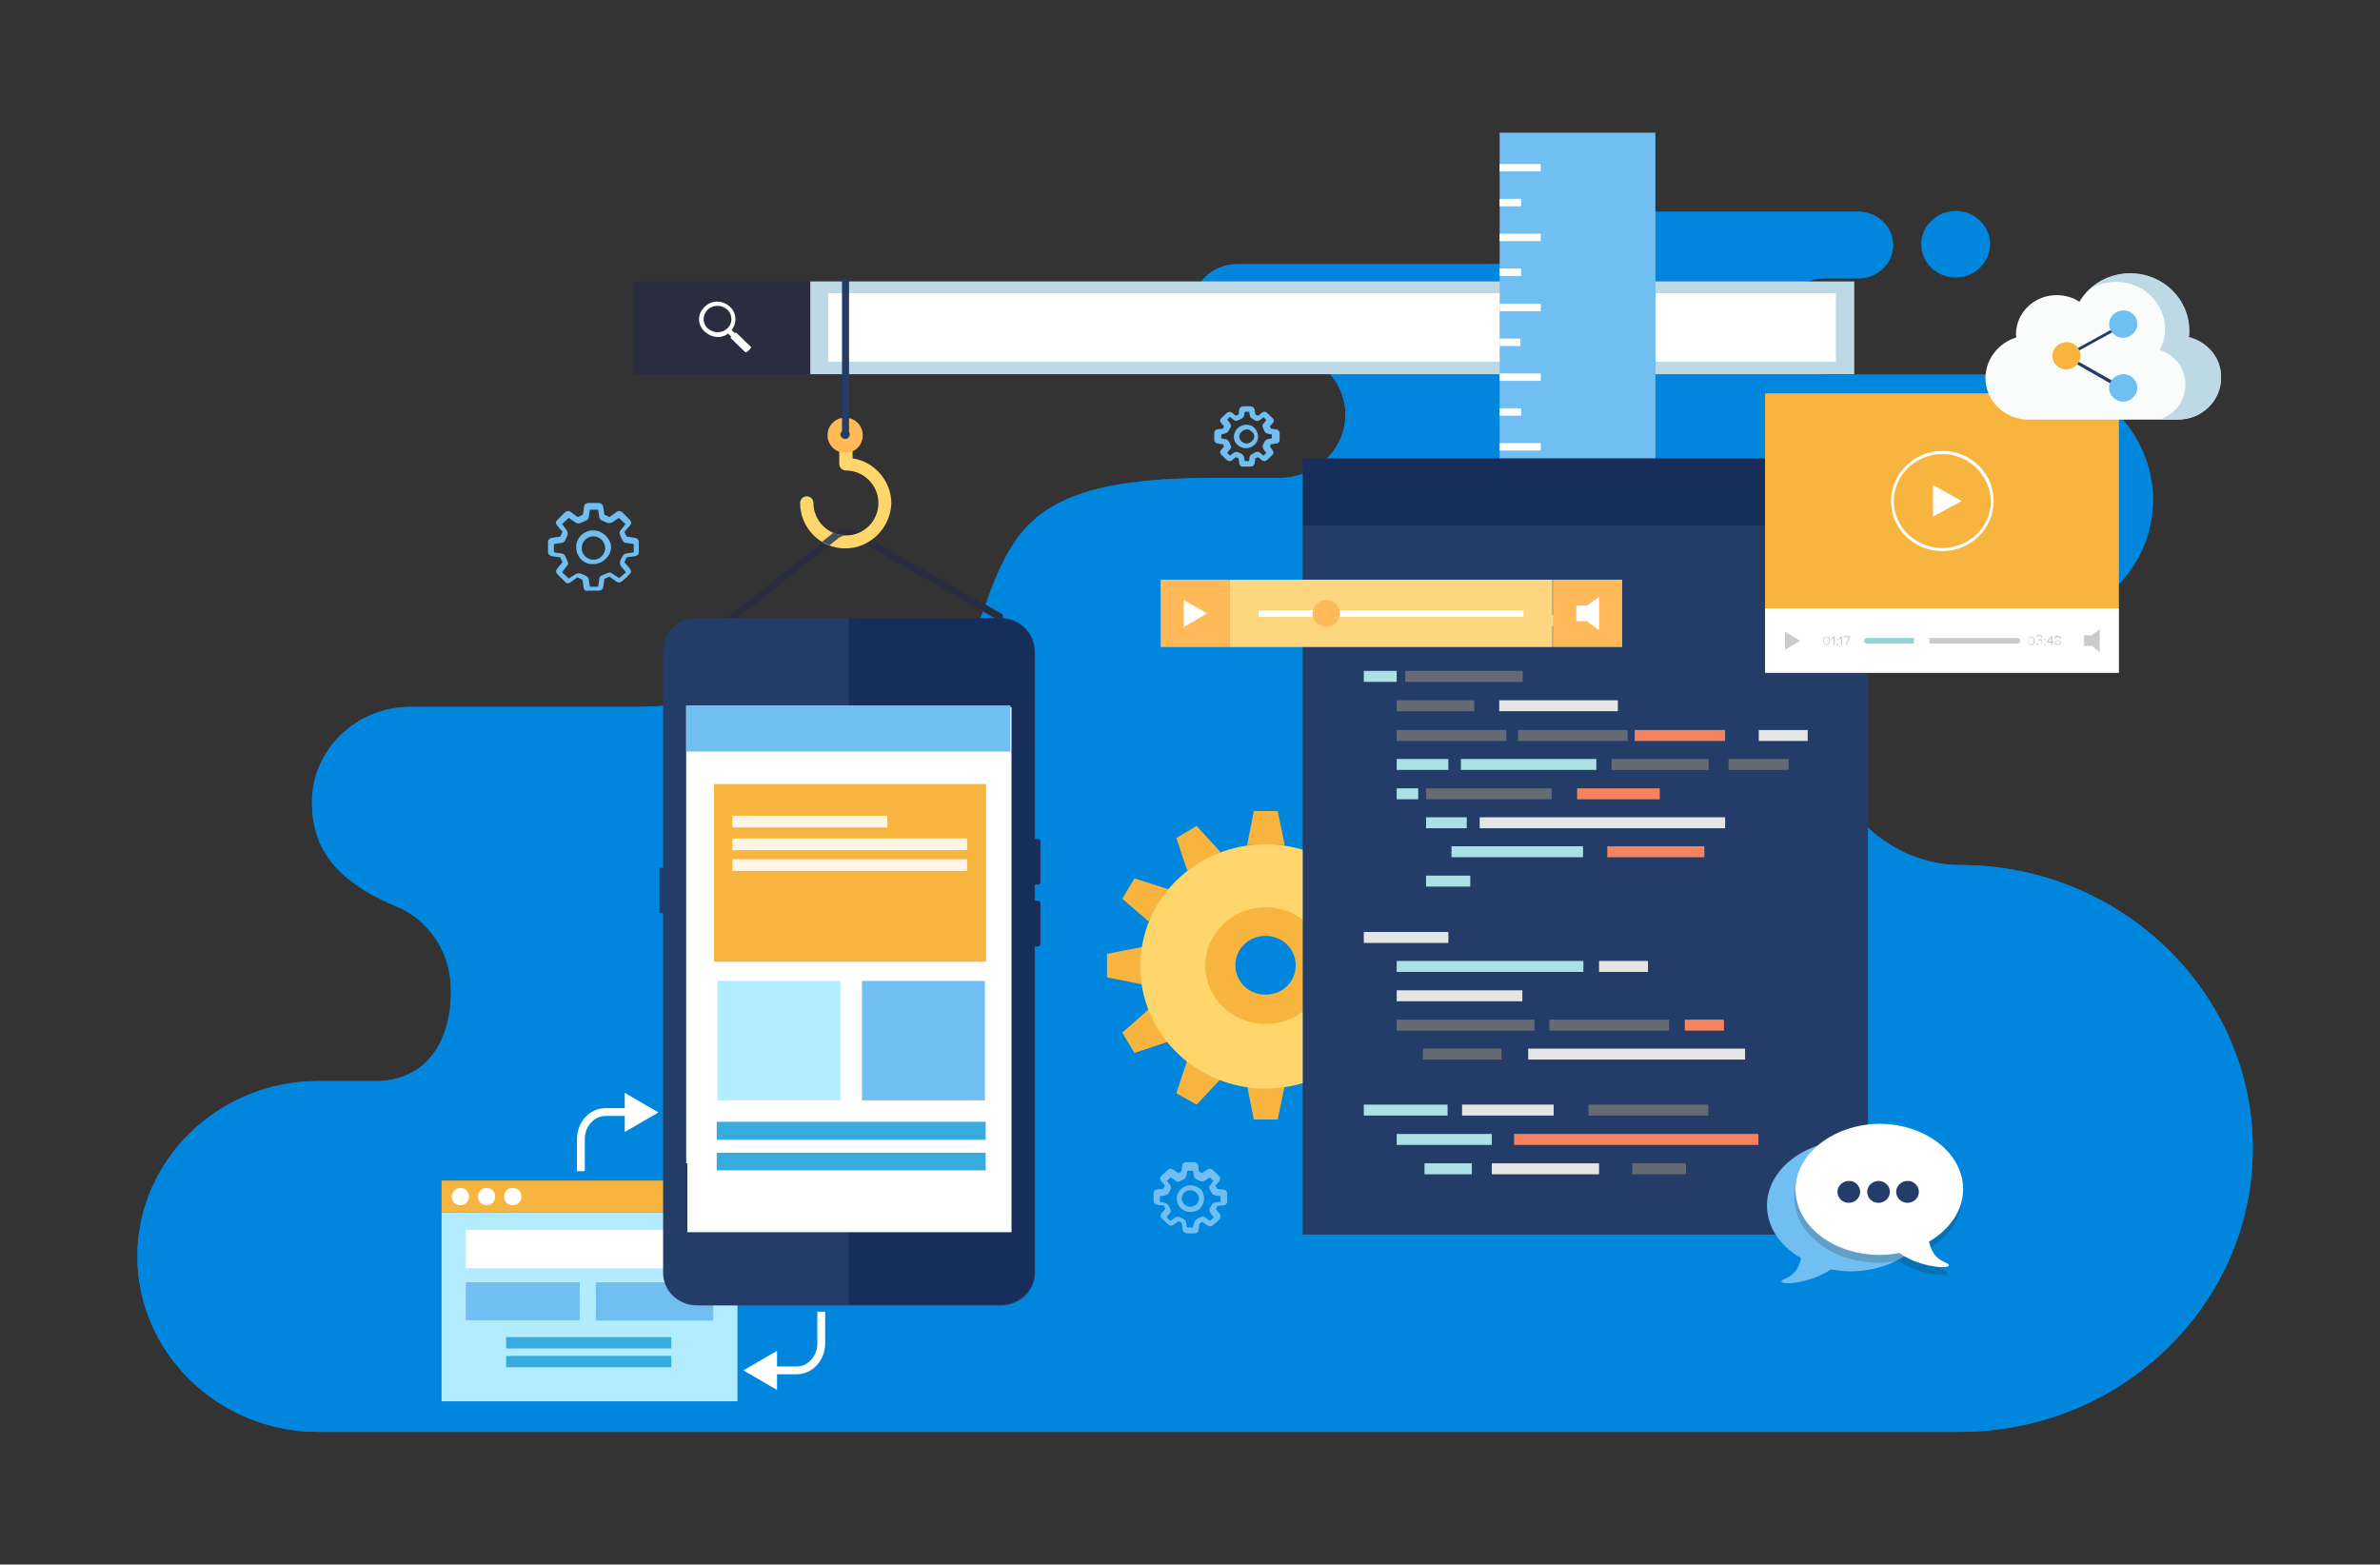 <?xml version="1.0" encoding="utf-8"?>
<!-- Generator: Adobe Illustrator 21.1.0, SVG Export Plug-In . SVG Version: 6.00 Build 0)  -->
<svg version="1.1" id="Слой_1" xmlns="http://www.w3.org/2000/svg" xmlns:xlink="http://www.w3.org/1999/xlink" x="0px" y="0px"
	 viewBox="0 0 608 399.7" style="enable-background:new 0 0 608 399.7;" xml:space="preserve">
<rect x="0" y="0" width="608" height="399.7" fill="#333333" stroke="none"/>
<style type="text/css">
	.st0{fill:#0086DC;}
	.st1{fill:#B3EBFF;}
	.st2{fill:#F7B43E;}
	.st3{fill:#37ABDD;}
	.st4{fill:#FFFFFF;}
	.st5{fill:#70BEF2;}
	.st6{fill:#2A2D40;}
	.st7{fill:#BDD9E5;}
	.st8{fill:#FFD66B;}
	.st9{fill:#233D68;}
	.st10{fill:#ABE0E5;}
	.st11{fill:#F68360;}
	.st12{fill:#656A73;}
	.st13{fill:#E6E5E5;}
	.st14{fill:#182E5A;}
	.st15{fill:#474F59;}
	.st16{fill:#D9D8D7;}
	.st17{fill:#FFFFFC;}
	.st18{fill:none;}
	.st19{fill:#4A8DCE;}
	.st20{fill:#FFB959;}
	.st21{fill:#CCCBCA;}
	.st22{fill:#91D3D9;}
	.st23{fill:#FFD680;}
	.st24{fill:#FAFCFC;}
	.st25{opacity:0.2;}
	.st26{fill:#231F20;}
	.st27{fill:#FFF5E5;}
	.st28{fill:none;stroke:#FFFFFF;stroke-width:2;stroke-miterlimit:10;}
</style>
<path class="st0" d="M95.9,276.2H81.2c-25.3,0-46.1,20.1-46.1,44.8c0,24.6,20.7,44.8,46.1,44.8h419.6c41.1,0,74.7-32.6,74.7-72.4
	S541.9,221,500.8,221c-17.3,0-33-13.8-33-30.7s14.2-30.7,31.5-30.7h17.9c18,0,32.8-14.4,32.8-31.9s-14.8-32-32.8-32h-50.9
	c-7,0-12.8-5.7-12.8-12.3c0-6.9,5.7-12.3,12.8-12.3h8.5c4.8,0,8.8-3.8,8.8-8.5l0,0c0-4.7-4-8.5-8.8-8.5H443c0,0-9.2,0-20.9,0
	s-13,13.4-42.6,13.4c-45.7,0-17.9,0-63.5,0c-6.3,0-11.5,5-11.5,11.1l0,0c0,6.2,5.2,11.1,11.5,11.1h11c9.1,0,16.7,7.3,16.7,16.2
	s-7.5,16.2-16.7,16.2h-16.6c-44.9,0-51.3,11.4-59.2,34s-87.6,24.5-87.6,24.5h-58.8c-13.8,0-25.1,10.9-25.1,24.4
	c0.1,8.7,2.9,18.8,21.4,26.5c8.5,3.4,14.1,11.9,14.1,21.4C115.4,265.6,109.2,276.2,95.9,276.2z"/>
<path class="st0" d="M95.9,276.2H81.2c-25.3,0-46.1,20.1-46.1,44.8c0,24.6,20.7,44.8,46.1,44.8h419.6c41.1,0,74.7-32.6,74.7-72.4
	S541.9,221,500.8,221c-17.3,0-33-13.8-33-30.7s14.2-30.7,31.5-30.7h17.9c18,0,32.8-14.4,32.8-31.9s-14.8-32-32.8-32h-50.9
	c-7,0-12.8-5.7-12.8-12.3c0-6.9,5.7-12.3,12.8-12.3h8.5c4.8,0,8.8-3.8,8.8-8.5l0,0c0-4.7-4-8.5-8.8-8.5H443c0,0-9.2,0-20.9,0
	s-13,13.4-42.6,13.4c-45.7,0-17.9,0-63.5,0c-6.3,0-11.5,5-11.5,11.1l0,0c0,6.2,5.2,11.1,11.5,11.1h11c9.1,0,16.7,7.3,16.7,16.2
	s-7.5,16.2-16.7,16.2h-16.6c-44.9,0-51.3,11.4-59.2,34s-87.6,24.5-87.6,24.5h-58.8c-13.8,0-25.1,10.9-25.1,24.4
	c0.1,8.7,2.9,18.8,21.4,26.5c8.5,3.4,14.1,11.9,14.1,21.4C115.4,265.6,109.2,276.2,95.9,276.2z"/>
<g>
	<g>
		<rect x="112.8" y="309.8" class="st1" width="75.6" height="48.2"/>
		<rect x="112.8" y="301.6" class="st2" width="75.6" height="8.2"/>
		<rect x="129.3" y="341.6" class="st3" width="42.2" height="2.9"/>
		<rect x="119" y="314.2" class="st4" width="63.1" height="9.8"/>
		<rect x="119" y="327.6" class="st5" width="29.1" height="9.7"/>
		<rect x="152.2" y="327.6" class="st5" width="30" height="9.8"/>
		<rect x="129.3" y="346.4" class="st3" width="42.2" height="2.9"/>
		<path class="st4" d="M131,303.5c1.3,0,2.2,0.9,2.2,2.2s-1,2.2-2.2,2.2c-1.3,0-2.2-0.9-2.2-2.2S129.7,303.5,131,303.5L131,303.5z
			 M117.6,303.5c1.3,0,2.2,0.9,2.2,2.2s-1,2.2-2.2,2.2c-1.3,0-2.2-0.9-2.2-2.2C115.5,304.5,116.5,303.5,117.6,303.5L117.6,303.5z
			 M124.3,303.5c1.3,0,2.2,0.9,2.2,2.2s-1,2.2-2.2,2.2s-2.2-0.9-2.2-2.2S123.1,303.5,124.3,303.5z"/>
	</g>
	<g>
		<g>
			<path id="SVGID_1_" class="st0" d="M499.6,70.9c-4.9,0-8.8-3.8-8.8-8.5s4-8.5,8.8-8.5c4.9,0,8.8,3.8,8.8,8.5
				S504.4,70.9,499.6,70.9z"/>
		</g>
		<g>
			<g>
				<g>
					<g>
						<g>
							<g>
								<g>
									<g>
										<defs>
											<path id="SVGID_2_" d="M499.6,70.9c-4.9,0-8.8-3.8-8.8-8.5s4-8.5,8.8-8.5c4.9,0,8.8,3.8,8.8,8.5S504.4,70.9,499.6,70.9z"
												/>
										</defs>
										<clipPath id="SVGID_3_">
											<use xlink:href="#SVGID_2_"  style="overflow:visible;"/>
										</clipPath>
									</g>
								</g>
							</g>
						</g>
					</g>
				</g>
			</g>
		</g>
	</g>
	<g>
		<g>
			<rect x="161.9" y="71.9" class="st6" width="45.4" height="23.7"/>
			<g>
				<rect x="207" y="71.9" class="st7" width="266.7" height="23.7"/>
			</g>
		</g>
		<g>
			<rect x="211.6" y="74.9" class="st4" width="257.4" height="17.5"/>
		</g>
		<g>
			<path class="st4" d="M186,85.2l0.8,0.8c-0.1,0.2-0.2,0.3-0.1,0.4l0,0l0,0l0,0l0,0l3.6,3.5l0,0l0,0l0.1,0.1
				c0.1,0.1,0.5-0.1,0.9-0.5s0.7-0.8,0.5-0.9l-0.1-0.1l0,0l0,0l-3.6-3.5l0,0c-0.1-0.1-0.2,0-0.4,0.1l-0.8-0.8
				c1.4-1.8,1.3-4.3-0.4-5.9c-1.9-1.8-4.7-1.8-6.5,0c-1.9,1.8-1.9,4.5,0,6.3C181.7,86.3,184.3,86.6,186,85.2z M185.8,83.9
				c-1.4,1.3-3.5,1.3-5,0c-1.4-1.3-1.4-3.4,0-4.8c1.4-1.3,3.5-1.3,5,0C187.2,80.4,187.2,82.7,185.8,83.9z"/>
		</g>
	</g>
	<g>
		<rect x="383.1" y="33.9" class="st5" width="39.8" height="267.2"/>
		<g>
			<g>
				<rect x="383.1" y="291.3" class="st4" width="10.5" height="1.9"/>
				<rect x="383.1" y="273.5" class="st4" width="10.5" height="1.9"/>
				<rect x="383.1" y="255.7" class="st4" width="10.5" height="1.9"/>
				<rect x="383.1" y="237.9" class="st4" width="10.5" height="1.9"/>
				<rect x="383.1" y="220.1" class="st4" width="10.5" height="1.9"/>
				<rect x="383.1" y="202.3" class="st4" width="10.5" height="1.9"/>
				<rect x="383.1" y="184.5" class="st4" width="10.5" height="1.9"/>
				<rect x="383.1" y="166.6" class="st4" width="10.5" height="1.9"/>
				<rect x="383.1" y="148.8" class="st4" width="10.5" height="1.9"/>
				<rect x="383.1" y="131" class="st4" width="10.5" height="1.9"/>
				<rect x="383.1" y="113.2" class="st4" width="10.5" height="1.9"/>
				<rect x="383.1" y="86.5" class="st4" width="5.3" height="1.9"/>
				<rect x="383.1" y="68.6" class="st4" width="5.5" height="1.9"/>
				<rect x="383.1" y="50.8" class="st4" width="5.5" height="1.9"/>
			</g>
			<g>
				<rect x="383.1" y="282.4" class="st4" width="5.5" height="1.9"/>
				<rect x="383.1" y="264.6" class="st4" width="5.5" height="1.9"/>
				<rect x="383.1" y="246.8" class="st4" width="5.5" height="1.9"/>
				<rect x="383.1" y="229" class="st4" width="5.5" height="1.9"/>
				<rect x="383.1" y="211.2" class="st4" width="5.5" height="1.9"/>
				<rect x="383.1" y="193.4" class="st4" width="5.5" height="1.9"/>
				<rect x="383.1" y="175.5" class="st4" width="5.5" height="1.9"/>
				<rect x="383.1" y="157.7" class="st4" width="5.5" height="1.9"/>
				<rect x="383.1" y="139.9" class="st4" width="5.5" height="1.9"/>
				<rect x="383.1" y="122.1" class="st4" width="5.5" height="1.9"/>
				<rect x="383.1" y="104.3" class="st4" width="5.5" height="1.9"/>
				<rect x="383.1" y="95.4" class="st4" width="10.5" height="1.9"/>
				<rect x="383.1" y="77.6" class="st4" width="10.5" height="1.9"/>
				<rect x="383.1" y="59.7" class="st4" width="10.5" height="1.9"/>
				<rect x="383.1" y="41.9" class="st4" width="10.5" height="1.9"/>
			</g>
		</g>
	</g>
	<g>
		<g>
			<polygon class="st2" points="326.4,207.2 320.3,207.2 318.6,215.9 328.2,215.9 			"/>
			<polygon class="st2" points="305.7,211 300.5,214.1 303.3,222.4 311.8,217.7 			"/>
			<polygon class="st2" points="289.8,224.4 286.7,229.6 293.4,235.4 298.5,227.2 			"/>
			<polygon class="st2" points="282.8,243.7 282.8,249.7 291.9,251.5 291.9,241.9 			"/>
			<polygon class="st2" points="286.7,263.8 289.8,269 298.5,266.1 293.4,257.9 			"/>
			<polygon class="st2" points="300.5,279.3 305.7,282.2 311.8,275.7 303.3,270.9 			"/>
			<polygon class="st2" points="320.3,286 326.4,286 328.2,277.4 318.6,277.4 			"/>
			<polygon class="st2" points="340.9,282.2 346.4,279.3 343.5,270.9 335,275.7 			"/>
			<polygon class="st2" points="356.9,269 360,263.8 353.2,257.9 348.2,266.1 			"/>
			<polygon class="st2" points="364,249.7 364,243.7 355,241.9 355,251.5 			"/>
			<polygon class="st2" points="360,229.6 356.9,224.4 348.2,227.2 353.2,235.4 			"/>
			<polygon class="st2" points="346.4,214.1 340.9,211 335,217.7 343.5,222.4 			"/>
		</g>
		<path class="st8" d="M323.3,215.7c-17.7,0-32,13.9-32,31.2c0,17.2,14.3,31.2,32,31.2s32-13.9,32-31.2
			C355.4,229.5,341,215.7,323.3,215.7z M323.3,255.3c-4.9,0-8.9-3.9-8.9-8.6c0-4.7,4-8.6,8.9-8.6s8.9,3.9,8.9,8.6
			C332.3,251.5,328.2,255.3,323.3,255.3z"/>
		<path class="st2" d="M323.3,231.8c-8.5,0-15.4,6.7-15.4,14.9s6.9,14.9,15.4,14.9s15.4-6.7,15.4-14.9
			C338.7,238.5,331.9,231.8,323.3,231.8z M323.3,254.1c-4.3,0-7.7-3.3-7.7-7.5s3.4-7.5,7.7-7.5c4.3,0,7.7,3.3,7.7,7.5
			S327.7,254.1,323.3,254.1z"/>
	</g>
	<g>
		<rect x="332.8" y="134.2" class="st9" width="144.4" height="181.2"/>
		<g>
			<rect x="348.4" y="149.7" class="st10" width="29.5" height="2.8"/>
			<rect x="348.4" y="171.4" class="st10" width="8.4" height="2.8"/>
			<rect x="383.1" y="149.7" class="st11" width="11.7" height="2.8"/>
			<rect x="359" y="171.4" class="st12" width="30" height="2.8"/>
			<rect x="356.8" y="157.1" class="st10" width="13.2" height="2.8"/>
			<rect x="356.8" y="193.9" class="st10" width="13.2" height="2.8"/>
			<rect x="348.4" y="238.1" class="st13" width="21.6" height="2.8"/>
			<rect x="356.8" y="201.4" class="st10" width="5.5" height="2.8"/>
			<rect x="373.2" y="193.9" class="st10" width="34.6" height="2.8"/>
			<rect x="370.8" y="216.2" class="st10" width="33.6" height="2.8"/>
			<rect x="363.9" y="297.2" class="st10" width="12.1" height="2.8"/>
			<rect x="408.5" y="245.5" class="st13" width="12.5" height="2.8"/>
			<rect x="373.5" y="282.2" class="st13" width="23.4" height="2.8"/>
			<rect x="381.1" y="297.2" class="st13" width="27.4" height="2.8"/>
			<rect x="430.4" y="260.5" class="st11" width="10" height="2.8"/>
			<rect x="410.6" y="216.2" class="st11" width="24.8" height="2.8"/>
			<rect x="411.7" y="193.9" class="st12" width="24.8" height="2.8"/>
			<rect x="441.6" y="193.9" class="st12" width="15.3" height="2.8"/>
			<rect x="356.8" y="178.9" class="st12" width="19.8" height="2.8"/>
			<rect x="356.8" y="186.5" class="st12" width="28" height="2.8"/>
			<rect x="364.3" y="201.4" class="st12" width="32.1" height="2.8"/>
			<rect x="356.8" y="253" class="st13" width="32.1" height="2.8"/>
			<rect x="356.8" y="260.5" class="st12" width="35.2" height="2.8"/>
			<rect x="386.8" y="289.7" class="st11" width="62.4" height="2.8"/>
			<rect x="417" y="297.2" class="st12" width="13.7" height="2.8"/>
			<rect x="395.8" y="260.5" class="st12" width="30.6" height="2.8"/>
			<rect x="405.8" y="282.2" class="st12" width="30.6" height="2.8"/>
			<rect x="364.3" y="208.8" class="st10" width="10.4" height="2.8"/>
			<rect x="364.3" y="223.7" class="st10" width="11.3" height="2.8"/>
			<rect x="356.8" y="245.5" class="st10" width="47.7" height="2.8"/>
			<rect x="348.4" y="282.2" class="st10" width="21.4" height="2.8"/>
			<rect x="356.8" y="289.7" class="st10" width="24.3" height="2.8"/>
			<rect x="378" y="208.8" class="st13" width="62.7" height="2.8"/>
			<rect x="363.5" y="267.9" class="st12" width="20.1" height="2.8"/>
			<rect x="390.4" y="267.9" class="st13" width="55.4" height="2.8"/>
			<rect x="402.9" y="201.4" class="st11" width="21.1" height="2.8"/>
			<rect x="387.8" y="186.5" class="st12" width="28" height="2.8"/>
			<rect x="417.6" y="186.5" class="st11" width="23.1" height="2.8"/>
			<rect x="449.3" y="186.5" class="st13" width="12.5" height="2.8"/>
			<rect x="383" y="178.9" class="st13" width="30.3" height="2.8"/>
			<rect x="374.9" y="157.1" class="st13" width="30" height="2.8"/>
		</g>
		<rect x="332.8" y="117.1" class="st14" width="144.4" height="17.2"/>
	</g>
	<path class="st15" d="M215.9,182.2c-1.6,0-2.8-1.2-2.8-2.7s1.3-2.7,2.8-2.7c1.6,0,2.8,1.2,2.8,2.7
		C218.8,181,217.5,182.2,215.9,182.2z"/>
	<path class="st16" d="M215.9,180.6c-0.7,0-1.2-0.6-1.2-1.1s0.6-1.1,1.2-1.1s1.2,0.6,1.2,1.1S216.6,180.6,215.9,180.6z"/>
	<g>
		<g>
			<path class="st17" d="M207.5,328.7c-1.9,0-3.4-1.4-3.4-3c0-1.7,1.6-3,3.4-3c1.9,0,3.4,1.4,3.4,3
				C211,327.3,209.4,328.7,207.5,328.7z M207.5,322.9c-1.7,0-3.1,1.2-3.1,2.7s1.4,2.7,3.1,2.7c1.7,0,3.1-1.2,3.1-2.7
				C210.6,324.2,209.2,322.9,207.5,322.9z"/>
		</g>
		<g>
			<path class="st17" d="M227.9,328.8C227.7,328.8,227.7,328.8,227.9,328.8c-0.1-0.1-0.2-0.1-0.2-0.2v-6.1c0-0.1,0-0.1,0.1-0.2
				c0.1,0,0.1,0,0.2,0l5.9,3c0.1,0,0.1,0.1,0.1,0.2s0,0.1-0.1,0.2L227.9,328.8L227.9,328.8z M228,322.9v5.4l5.3-2.7L228,322.9z"/>
		</g>
	</g>
	<g>
		<path class="st18" d="M216.3,290.6"/>
	</g>
	<g>
		<path class="st19" d="M202.6,177.7c0-0.6,0.7-1,1.4-1h23.9c0.7,0,1.4,0.5,1.4,1l0,0c0,0.6-0.7,1-1.4,1H204
			C203.3,178.8,202.6,178.3,202.6,177.7L202.6,177.7z"/>
	</g>
	<g>
		<path class="st19" d="M235.9,176.7c0.8,0,1.5,0.5,1.5,1.2s-0.7,1.2-1.5,1.2s-1.5-0.5-1.5-1.2S235.2,176.7,235.9,176.7z"/>
	</g>
	<path class="st6" d="M174.5,168.5c-0.3,0-0.6-0.1-0.7-0.4c-0.3-0.4-0.3-0.9,0.2-1.2l39.4-30.9c0.7-0.6,1.7-0.9,2.6-0.9
		c1-0.1,1.9,0.2,2.7,0.6l37,21c0.5,0.3,0.7,0.8,0.4,1.2c-0.3,0.4-0.8,0.6-1.3,0.4l-37-21c-0.6-0.3-1.1-0.5-1.8-0.4
		c-0.7,0-1.2,0.3-1.7,0.6l-39.4,30.9C174.9,168.4,174.6,168.5,174.5,168.5z"/>
	<g>
		<g>
			<path class="st9" d="M255.6,157.9h-77.5c-4.8,0-8.7,3.7-8.7,8.3v159c0,4.5,3.8,8.3,8.7,8.3h77.6c4.8,0,8.7-3.7,8.7-8.3V166.3
				C264.2,161.7,260.5,157.9,255.6,157.9z"/>
		</g>
		<g>
			<path class="st14" d="M216.8,157.9v175.4h38.7c4.8,0,8.7-3.7,8.7-8.3V166.3c0-4.5-3.8-8.3-8.7-8.3L216.8,157.9L216.8,157.9z"/>
		</g>
		<g>
			<g>
				<rect x="175.6" y="180.7" class="st4" width="82.8" height="134.1"/>
			</g>
		</g>
		<g>
			<path class="st14" d="M259.7,215c0-0.4,0.3-0.7,0.7-0.7h4.7c0.5,0,0.7,0.3,0.7,0.7v10.3c0,0.4-0.3,0.7-0.7,0.7h-4.7
				c-0.5,0-0.7-0.3-0.7-0.7V215z"/>
		</g>
		<g>
			<rect x="168.5" y="221.7" class="st9" width="5.9" height="11.6"/>
		</g>
		<g>
			<path class="st14" d="M259.7,230.8c0-0.4,0.3-0.7,0.7-0.7h4.7c0.5,0,0.7,0.3,0.7,0.7v10.3c0,0.4-0.3,0.7-0.7,0.7h-4.7
				c-0.5,0-0.7-0.3-0.7-0.7V230.8z"/>
		</g>
		<rect x="175.3" y="180.3" class="st4" width="82.8" height="116.9"/>
		<rect x="175.3" y="180.3" class="st5" width="82.8" height="11.7"/>
	</g>
	<path class="st8" d="M215.9,140.1c-6.3,0-11.5-5.2-11.5-11.6c0-0.9,0.7-1.7,1.7-1.7c0.9,0,1.7,0.7,1.7,1.7c0,4.5,3.7,8.3,8.3,8.3
		s8.3-3.7,8.3-8.3c0-4.5-3.7-8.3-8.3-8.3c-0.9,0-1.7-0.7-1.7-1.7v-4.6c0-0.9,0.7-1.7,1.7-1.7c0.9,0,1.7,0.7,1.7,1.7v3.2
		c5.5,0.8,9.9,5.7,9.9,11.5C227.5,134.9,222.3,140.1,215.9,140.1z"/>
	<path class="st20" d="M215.9,115.7c-2.4,0-4.5-2-4.5-4.5s2-4.5,4.5-4.5s4.5,2,4.5,4.5S218.5,115.7,215.9,115.7z M215.9,109.9
		c-0.7,0-1.2,0.6-1.2,1.1c0,0.6,0.6,1.1,1.2,1.1s1.2-0.6,1.2-1.1C217.1,110.5,216.6,109.9,215.9,109.9z"/>
	<path class="st9" d="M216,112.1c-0.6,0-0.9-0.5-0.9-0.9V72c0-0.6,0.5-0.9,0.9-0.9c0.6,0,0.9,0.5,0.9,0.9v39.3
		C216.9,111.7,216.6,112.1,216,112.1z"/>
	<path class="st15" d="M215.9,136.8c-0.6,0.1-1.1,0.3-1.6,0.6l-2.4,1.9c-0.7-0.3-1.3-0.6-1.9-0.9l2.9-2.3
		C213.9,136.6,214.8,136.8,215.9,136.8z"/>
	<g>
		<rect x="450.9" y="100.5" class="st2" width="90.4" height="54.9"/>
		<g>
			<path class="st4" d="M496.2,140.8c-7.3,0-13.1-5.7-13.1-12.8c0-7,5.9-12.8,13.1-12.8c7.3,0,13.1,5.7,13.1,12.8
				C509.3,135.1,503.4,140.8,496.2,140.8z M496.2,116c-6.8,0-12.4,5.4-12.4,12c0,6.6,5.5,12,12.4,12s12.4-5.4,12.4-12
				C508.4,121.4,502.9,116,496.2,116z"/>
			<polygon class="st4" points="493.8,123.9 501.1,128 493.8,132 			"/>
		</g>
		<rect x="450.9" y="155.4" class="st4" width="90.4" height="16.5"/>
		<g>
			<g>
				<g>
					<g>
						<path class="st21" d="M518.1,163.7c0-0.6,0.3-1.1,0.9-1.1s0.9,0.6,0.9,1.1c0,0.6-0.3,1.1-0.9,1.1
							C518.3,164.8,518.1,164.2,518.1,163.7z M519.6,163.7c0-0.5-0.2-0.9-0.7-0.9s-0.7,0.5-0.7,0.9c0,0.5,0.2,0.9,0.7,0.9
							C519.4,164.6,519.6,164.1,519.6,163.7z"/>
						<path class="st21" d="M520.1,164.5l0.2-0.2c0.2,0.2,0.4,0.3,0.7,0.3c0.4,0,0.6-0.2,0.6-0.5s-0.3-0.5-0.6-0.5
							c-0.1,0-0.2,0-0.3,0v-0.3c0,0,0.2,0,0.3,0c0.3,0,0.6-0.1,0.6-0.4s-0.3-0.4-0.6-0.4s-0.5,0.1-0.7,0.3l-0.2-0.2
							c0.2-0.2,0.5-0.4,0.8-0.4c0.5,0,0.8,0.2,0.8,0.6c0,0.4-0.3,0.6-0.5,0.6c0.2,0,0.6,0.2,0.6,0.6c0,0.4-0.3,0.6-0.8,0.6
							C520.5,164.8,520.2,164.7,520.1,164.5z"/>
						<path class="st21" d="M522.2,163.4c0-0.1,0.1-0.2,0.2-0.2s0.2,0.1,0.2,0.2c0,0.1-0.1,0.2-0.2,0.2
							C522.3,163.5,522.2,163.5,522.2,163.4z M522.2,164.7c0-0.1,0.1-0.2,0.2-0.2s0.2,0.1,0.2,0.2s-0.1,0.2-0.2,0.2
							C522.3,164.8,522.2,164.8,522.2,164.7z"/>
						<path class="st21" d="M524,164.8v-0.6h-1.1v-0.3l1-1.4h0.4v1.4h0.4v0.3h-0.4v0.6H524z M524,162.8l-0.8,1.1h0.8V162.8z"/>
						<path class="st21" d="M524.9,164.2c0-0.3,0.3-0.6,0.6-0.6c-0.3-0.1-0.6-0.3-0.6-0.6c0-0.5,0.4-0.6,0.8-0.6
							c0.4,0,0.8,0.2,0.8,0.6c0,0.3-0.3,0.5-0.6,0.6c0.3,0.1,0.6,0.3,0.6,0.6c0,0.4-0.4,0.6-0.8,0.6
							C525.3,164.8,524.9,164.7,524.9,164.2z M526.3,164.2c0-0.3-0.4-0.5-0.6-0.5c-0.2,0-0.6,0.2-0.6,0.5s0.3,0.4,0.6,0.4
							C526,164.6,526.3,164.5,526.3,164.2z M526.3,163.2c0-0.3-0.3-0.4-0.6-0.4s-0.6,0.2-0.6,0.4c0,0.3,0.4,0.4,0.6,0.4
							C525.9,163.5,526.3,163.5,526.3,163.2z"/>
					</g>
					<g>
						<path class="st21" d="M465.7,163.7c0-0.6,0.3-1.1,0.9-1.1s0.9,0.6,0.9,1.1c0,0.6-0.3,1.1-0.9,1.1
							C466.1,164.8,465.7,164.2,465.7,163.7z M467.3,163.7c0-0.5-0.2-0.9-0.7-0.9s-0.7,0.5-0.7,0.9c0,0.5,0.2,0.9,0.7,0.9
							C467.1,164.6,467.3,164.1,467.3,163.7z"/>
						<path class="st21" d="M468.4,164.8V163l-0.4,0.4l-0.2-0.2l0.6-0.6h0.3v2.3L468.4,164.8L468.4,164.8z"/>
						<path class="st21" d="M469.2,163.4c0-0.1,0.1-0.2,0.2-0.2s0.2,0.1,0.2,0.2c0,0.1-0.1,0.2-0.2,0.2
							C469.3,163.5,469.2,163.5,469.2,163.4z M469.2,164.7c0-0.1,0.1-0.2,0.2-0.2s0.2,0.1,0.2,0.2s-0.1,0.2-0.2,0.2
							C469.3,164.8,469.2,164.8,469.2,164.7z"/>
						<path class="st21" d="M470.3,164.8V163l-0.4,0.4l-0.2-0.2l0.6-0.6h0.3v2.3L470.3,164.8L470.3,164.8z"/>
						<path class="st21" d="M471.4,164.8l0.9-2H471v-0.3h1.7v0.2l-1,2L471.4,164.8L471.4,164.8z"/>
					</g>
				</g>
			</g>
			<g>
				<g>
					<path class="st21" d="M515.4,163H491v1.4h24.4c0.4,0,0.7-0.4,0.7-0.7C516.1,163.3,515.7,163,515.4,163z"/>
					<path class="st22" d="M491.5,163.7c0,0.5-0.4,0.7-0.7,0.7h-13.9c-0.4,0-0.7-0.4-0.7-0.7l0,0c0-0.4,0.4-0.7,0.7-0.7h13.9
						C491.3,163,491.5,163.3,491.5,163.7L491.5,163.7z"/>
				</g>
				<path class="st4" d="M492.9,163.7c0,1.1-0.9,2-2,2c-1.2,0-2-0.9-2-2s0.9-2,2-2S492.9,162.5,492.9,163.7z"/>
			</g>
			<g>
				<polygon class="st21" points="456,161.4 459.9,163.7 456,166 				"/>
				<g>
					<g>
						<rect x="532.4" y="162.3" class="st21" width="1.9" height="2.7"/>
						<polygon class="st21" points="536.4,166.6 534.3,165 534.3,162.3 536.4,160.8 						"/>
					</g>
				</g>
			</g>
		</g>
	</g>
	<g>
		<rect x="314.2" y="148.1" class="st23" width="82.4" height="17.2"/>
		<rect x="296.5" y="148.1" class="st20" width="17.7" height="17.2"/>
		<rect x="396.7" y="148.1" class="st20" width="17.7" height="17.2"/>
		<rect x="321.5" y="155.9" class="st4" width="67.7" height="1.7"/>
		<polygon class="st4" points="302.4,153.3 308.4,156.7 302.4,160.2 		"/>
		<g>
			<g>
				<rect x="402.7" y="154.7" class="st4" width="2.8" height="4"/>
				<polygon class="st4" points="408.5,161 405.4,158.7 405.4,154.7 408.5,152.5 				"/>
			</g>
		</g>
		<path class="st20" d="M342.3,156.7c0,1.9-1.6,3.4-3.5,3.4c-2,0-3.5-1.5-3.5-3.4s1.6-3.4,3.5-3.4
			C340.8,153.3,342.3,154.9,342.3,156.7z"/>
	</g>
	<g>
		<g>
			<path class="st5" d="M149.1,150.2l-0.3-2.1l-1.3-0.6l-1.8,1.3c-0.2,0.2-0.5,0.2-0.7,0.2l0,0c-0.3,0-0.6-0.2-0.7-0.4l-1.9-1.9
				c-0.4-0.5-0.5-0.9-0.1-1.4l1.4-1.7l-0.6-1.2l-2.1-0.3c-0.6-0.1-1-0.6-1-1v-2.7c0-0.6,0.5-0.9,1-1l2.1-0.3l0.6-1.2l-1.4-1.7
				c-0.4-0.5-0.4-0.9,0.1-1.4l1.9-1.9c0.5-0.4,1-0.5,1.5-0.1l1.8,1.3l1.3-0.6l0.3-2.1c0.1-0.6,0.6-0.9,1.1-0.9h2.7
				c0.6,0,1,0.5,1.1,0.9l0.3,2.1l1.3,0.6l1.8-1.3c0.5-0.4,1.1-0.3,1.5,0.1l1.9,1.9c0.4,0.5,0.5,0.9,0.1,1.4l-1.5,1.7l0.6,1.2
				l2.1,0.3c0.6,0.1,1,0.6,1,1v2.7c0,0.6-0.5,0.9-1,1l-2.1,0.3l-0.6,1.2l1.4,1.7c0.4,0.5,0.4,0.9,0,1.3c-0.6,0.7-1.6,1.6-2,1.9
				c-0.4,0.4-1,0.4-1.4,0.1l-1.8-1.3l-1.3,0.6l-0.3,2.1c-0.1,0.6-0.6,0.9-1.1,0.9h-2.7C149.7,151.1,149.2,150.8,149.1,150.2z
				 M153.1,147.9c0-0.5,0.4-0.9,0.7-0.9l1.4-0.6c0.4-0.2,0.9-0.2,1.3,0.2l1.7,1.1c0.5-0.5,1.1-0.9,1.7-1.5l-1.3-1.6
				c-0.2-0.4-0.3-0.8-0.2-1.2l0.6-1.3c0.2-0.4,0.7-0.7,1-0.7l1.9-0.3V139l-1.9-0.3c-0.5,0-0.9-0.4-1-0.7l-0.6-1.3
				c-0.2-0.5-0.2-0.9,0.2-1.3l1.2-1.5l-1.7-1.6l-1.6,1.1c-0.3,0.2-0.8,0.3-1.3,0.2l-1.4-0.6c-0.4-0.2-0.7-0.6-0.7-0.9l-0.3-1.9h-2.1
				l-0.3,1.9c-0.1,0.5-0.4,0.9-0.7,0.9l-1.4,0.6c-0.5,0.2-1,0.2-1.4-0.2l-1.6-1.1l-1.7,1.6l1.2,1.6c0.2,0.4,0.3,0.8,0.2,1.2
				l-0.6,1.3c-0.2,0.5-0.7,0.7-1,0.7l-1.9,0.3v2.1l1.9,0.3c0.5,0,0.9,0.4,1,0.7l0.6,1.3c0.2,0.4,0.2,0.9-0.2,1.2l-1.2,1.6l1.7,1.6
				l1.7-1.1c0.3-0.2,0.8-0.3,1.3-0.2l1.4,0.6c0.4,0.2,0.7,0.6,0.7,0.9l0.3,1.9h2.1L153.1,147.9z M147.2,139.8c0-2.4,1.9-4.3,4.4-4.3
				l0,0c1.2,0,2.2,0.5,3.1,1.3c0.8,0.8,1.4,1.9,1.4,3s-0.5,2.2-1.4,3c-0.8,0.8-1.9,1.3-3.1,1.3C149.2,144.3,147.2,142.3,147.2,139.8
				z M148.6,140.1c0,1.6,1.4,2.9,3,2.9c0.8,0,1.7-0.4,2.1-0.9c0.6-0.6,0.9-1.3,0.9-2.1s-0.4-1.6-0.9-2.1c-0.6-0.6-1.4-0.9-2.1-0.9
				C150,137,148.6,138.3,148.6,140.1z"/>
		</g>
	</g>
	<g>
		<g>
			<path class="st5" d="M316.6,118.4l-0.2-1.3l-0.7-0.3l-1,0.8c-0.2,0.2-0.4,0.2-0.6,0.2l0,0c-0.3,0-0.5-0.1-0.7-0.3l-1.4-1.3
				c-0.4-0.4-0.4-0.9-0.1-1.2l0.8-0.9l-0.3-0.6l-1.4-0.2c-0.5-0.1-0.8-0.5-0.8-0.9v-1.8c0-0.5,0.4-0.9,0.8-0.9l1.4-0.2l0.3-0.6
				l-0.8-0.9c-0.3-0.4-0.3-0.9,0.1-1.2l1.4-1.3c0.4-0.3,0.9-0.4,1.3-0.1l1,0.8l0.7-0.3l0.2-1.3c0.1-0.5,0.5-0.8,1-0.8h1.9
				c0.5,0,0.9,0.4,1,0.8l0.2,1.3l0.7,0.3l1-0.8c0.4-0.3,0.9-0.3,1.3,0.1l1.4,1.3c0.4,0.4,0.4,0.8,0.1,1.2l-0.8,0.9l0.3,0.6l1.4,0.2
				c0.5,0.1,0.8,0.5,0.8,0.9v1.8c0,0.5-0.4,0.9-0.8,0.9l-1.4,0.2l-0.3,0.6l0.7,0.9c0.3,0.4,0.3,0.9,0,1.2c-0.5,0.5-1,0.9-1.4,1.3
				s-0.9,0.4-1.3,0.1l-1-0.8l-0.7,0.3l-0.2,1.3c-0.1,0.5-0.5,0.8-1,0.8h-1.9C317.1,119.3,316.6,118.9,316.6,118.4z M319.2,116.8
				c0.1-0.4,0.4-0.7,0.7-0.8l0.9-0.5c0.4-0.2,0.8-0.1,1.1,0.2l0.9,0.7c0.2-0.2,0.5-0.5,0.7-0.7l-0.7-0.9c-0.2-0.4-0.3-0.7-0.2-1
				l0.4-0.9c0.2-0.4,0.5-0.6,0.8-0.7l1.1-0.2v-1l-1.1-0.2c-0.4-0.1-0.7-0.4-0.8-0.7l-0.4-0.9c-0.2-0.4-0.1-0.8,0.2-1l0.7-0.9
				l-0.7-0.7l-0.9,0.7c-0.4,0.2-0.7,0.3-1.1,0.2L320,107c-0.4-0.2-0.7-0.5-0.7-0.8l-0.2-1H318l-0.2,1c-0.1,0.4-0.4,0.7-0.7,0.8
				l-0.9,0.4c-0.4,0.2-0.8,0.1-1.1-0.2l-0.9-0.7l-0.7,0.7l0.7,0.9c0.2,0.4,0.3,0.7,0.2,1l-0.5,0.9c-0.2,0.4-0.5,0.6-0.8,0.7L312,111
				v1l1.1,0.2c0.5,0.1,0.7,0.4,0.9,0.7l0.4,0.9c0.2,0.4,0.1,0.8-0.2,1l-0.7,0.9l0.7,0.7l0.9-0.7c0.4-0.2,0.7-0.3,1.1-0.2l0.9,0.4
				c0.4,0.2,0.7,0.6,0.7,0.9l0.2,1h1.1L319.2,116.8z M315.2,111.6c0-1.7,1.5-3.1,3.2-3.1c0.8,0,1.7,0.3,2.1,0.9
				c0.6,0.6,0.9,1.3,0.9,2.1c0,0.8-0.3,1.6-0.9,2.1c-0.6,0.6-1.4,0.9-2.1,0.9C316.8,114.6,315.2,113.3,315.2,111.6z M316.6,111.5
				c0,0.9,0.8,1.8,1.9,1.8c0.5,0,0.9-0.2,1.3-0.6s0.6-0.7,0.6-1.2s-0.2-0.9-0.6-1.2c-0.4-0.4-0.7-0.6-1.3-0.6
				C317.5,109.8,316.6,110.6,316.6,111.5z"/>
		</g>
	</g>
	<g>
		<g>
			<path class="st5" d="M302.1,314l-0.2-1.6l-0.8-0.4l-1.3,0.9c-0.2,0.2-0.5,0.2-0.7,0.2l0,0c-0.3,0-0.5-0.1-0.7-0.3l-1.6-1.5
				c-0.4-0.4-0.4-0.9-0.1-1.3l1-1.2l-0.4-0.8l-1.7-0.2c-0.6-0.1-0.9-0.5-0.9-0.9v-2.1c0-0.5,0.4-0.9,0.8-0.9l1.7-0.2l0.4-0.8l-1-1.2
				c-0.4-0.5-0.3-0.9,0.1-1.3l1.6-1.5c0.4-0.4,0.9-0.4,1.4-0.1l1.3,0.9l0.8-0.4l0.2-1.6c0.1-0.5,0.5-0.8,1-0.8h2.1
				c0.5,0,0.9,0.4,1,0.8l0.2,1.6l0.8,0.4l1.3-0.9c0.5-0.3,1-0.3,1.4,0.1l1.6,1.5c0.4,0.4,0.4,0.9,0.1,1.3l-1,1.2l0.4,0.8l1.7,0.2
				c0.6,0.1,0.9,0.5,0.9,0.9v2.2c0,0.5-0.4,0.9-0.8,0.9l-1.7,0.2l-0.4,0.8l1,1.2c0.3,0.5,0.3,0.9,0,1.3c-0.5,0.6-1.2,1.2-1.7,1.6
				c-0.4,0.4-1,0.4-1.4,0.1l-1.3-0.9l-0.8,0.4l-0.2,1.6c-0.1,0.6-0.5,0.9-1,0.9h-2.1C302.6,315,302.1,314.6,302.1,314z M305.1,312.3
				c0.1-0.4,0.4-0.7,0.7-0.9l1-0.5c0.5-0.2,0.9-0.1,1.2,0.2l1.1,0.8c0.4-0.3,0.7-0.6,1-0.9l-0.9-1.1c-0.2-0.4-0.3-0.8-0.2-1.1
				l0.5-0.9c0.2-0.4,0.5-0.6,0.9-0.7l1.4-0.2v-1.4l-1.4-0.2c-0.4-0.1-0.7-0.4-0.9-0.7l-0.5-0.9c-0.2-0.5-0.1-0.8,0.2-1.1l0.8-1
				l-1-0.9l-1.1,0.8c-0.4,0.2-0.8,0.3-1.2,0.2l-1-0.5c-0.4-0.2-0.7-0.5-0.7-0.9l-0.2-1.3h-1.5l-0.2,1.3c-0.1,0.4-0.4,0.7-0.7,0.9
				l-1,0.5c-0.5,0.2-0.8,0.1-1.2-0.2l-1.1-0.8l-1,0.9l0.8,1c0.2,0.4,0.3,0.8,0.2,1.1l-0.5,0.9c-0.2,0.4-0.5,0.6-0.9,0.7l-1.4,0.2
				v1.4l1.3,0.3c0.4,0.1,0.7,0.4,0.9,0.7l0.5,0.9c0.2,0.5,0.1,0.9-0.2,1.1l-0.8,1l1,0.9l1.1-0.8c0.4-0.2,0.8-0.3,1.2-0.2l1,0.5
				c0.4,0.2,0.7,0.5,0.7,0.9l0.2,1.3h1.5L305.1,312.3z M300.6,306.2c0-1.9,1.7-3.4,3.5-3.4l0,0c0.9,0,1.9,0.4,2.5,0.9
				c0.7,0.6,1,1.5,1,2.5c0,0.9-0.4,1.8-1,2.5c-0.7,0.7-1.6,0.9-2.5,0.9C302.2,309.7,300.6,308.1,300.6,306.2z M301.9,306.2
				c0,1.1,1,2.1,2.1,2.1c0.6,0,1.1-0.2,1.6-0.6c0.5-0.5,0.7-0.9,0.7-1.5s-0.2-1-0.7-1.5s-1-0.6-1.6-0.6
				C302.9,304,301.9,305,301.9,306.2z"/>
		</g>
	</g>
	<g>
		<g>
			<path class="st24" d="M515.1,86.2c0-0.2-0.1-0.5-0.1-0.7c0-5.7,4.7-10.1,10.4-10.1c2.1,0,4.2,0.6,5.8,1.7
				c2.6-4.4,7.4-7.2,12.9-7.2c8.4,0,15.1,6.5,15.1,14.7c0,0.6,0,1-0.1,1.6c4.7,1.2,8.3,5.3,8.3,10.3l0,0c0,5.9-4.9,10.7-11,10.7
				h-38.2c-6,0-11-4.7-11-10.7l0,0C507.3,91.6,510.6,87.6,515.1,86.2z"/>
		</g>
		<g>
			<polygon class="st9" points="542.3,99.8 527,91 542.3,82.6 542.7,83.2 528.5,91 542.7,99 			"/>
		</g>
		<g>
			<path class="st2" d="M531.5,90.9c0,1.9-1.7,3.5-3.6,3.5c-2,0-3.6-1.6-3.6-3.5s1.7-3.5,3.6-3.5C530,87.4,531.5,89,531.5,90.9z"/>
		</g>
		<g>
			<path class="st5" d="M546,82.8c0,1.9-1.7,3.5-3.6,3.5c-2,0-3.6-1.6-3.6-3.5s1.7-3.5,3.6-3.5C544.5,79.3,546,80.8,546,82.8z"/>
		</g>
		<g>
			<path class="st5" d="M546,99.1c0,1.9-1.7,3.5-3.6,3.5c-2,0-3.6-1.6-3.6-3.5s1.7-3.5,3.6-3.5C544.5,95.6,546,97.2,546,99.1z"/>
		</g>
		<g>
			<path class="st7" d="M559.2,86.1c0.1-0.6,0.1-1,0.1-1.6c0-8.1-6.7-14.7-15.1-14.7c-4.1,0-7.8,1.6-10.5,4.2c1.9-1.3,4.4-2,6.9-2
				c6.9,0,12.5,5.4,12.5,12.1c0,1.9-0.5,3.7-1.4,5.3c3.9,1.2,6.6,4.7,6.6,8.9l0,0c0,4.1-2.7,7.6-6.4,8.8h4.5c6,0,11-4.7,11-10.7l0,0
				C567.5,91.5,564.1,87.4,559.2,86.1z"/>
		</g>
	</g>
	<g>
		<g>
			<g>
				<g>
					<path class="st5" d="M472.9,291.3c-11.9,0-21.5,7.5-21.5,16.7c0,5.5,3.4,10.4,8.7,13.4c-0.4,2.2-1.6,4.3-3.9,5.2
						c-4.4,1.8,5.2,2.1,11.5-2.3c1.7,0.3,3.3,0.5,5,0.5c11.9,0,21.5-7.5,21.5-16.7C494.6,298.8,485,291.3,472.9,291.3z"/>
				</g>
				<g>
					<g>
						<path class="st5" d="M478,308.6c0,1.6,1.4,2.8,2.9,2.8s2.9-1.3,2.9-2.8c0-1.6-1.4-2.8-2.9-2.8S478,307,478,308.6z"/>
					</g>
					<g>
						<path class="st5" d="M470.6,308.6c0,1.6,1.4,2.8,2.9,2.8c1.6,0,2.9-1.3,2.9-2.8c0-1.6-1.4-2.8-2.9-2.8
							C472,305.7,470.6,307,470.6,308.6z"/>
					</g>
					<g>
						<path class="st5" d="M462.9,308.6c0,1.6,1.4,2.8,2.9,2.8c1.7,0,2.9-1.3,2.9-2.8c0-1.6-1.4-2.8-2.9-2.8
							C464.3,305.6,462.9,307,462.9,308.6z"/>
					</g>
				</g>
			</g>
		</g>
		<g class="st25">
			<path class="st26" d="M479.7,289.1c11.9,0,21.5,7.5,21.5,16.7c0,5.5-3.4,10.4-8.7,13.4c0.4,2.2,1.6,4.3,3.9,5.2
				c4.4,1.8-5.2,2.1-11.5-2.3c-1.7,0.3-3.3,0.5-5,0.5c-11.9,0-21.5-7.5-21.5-16.7C458.3,296.5,468,289.1,479.7,289.1z"/>
		</g>
		<g>
			<path class="st4" d="M458.7,303.9c0,9.2,9.6,16.7,21.5,16.7c1.8,0,3.4-0.2,5-0.5c6.3,4.5,16,4.2,11.5,2.3
				c-2.3-0.9-3.4-2.9-3.9-5.2c5.3-3.1,8.7-8,8.7-13.4c0-9.2-9.6-16.7-21.5-16.7C468.3,287.3,458.7,294.8,458.7,303.9z"/>
		</g>
		<g>
			<g>
				<path class="st9" d="M475.2,304.5c0,1.6-1.4,2.8-2.9,2.8c-1.7,0-2.9-1.3-2.9-2.8c0-1.6,1.4-2.8,2.9-2.8
					C473.8,301.6,475.2,302.9,475.2,304.5z"/>
			</g>
			<g>
				<path class="st9" d="M482.8,304.5c0,1.6-1.4,2.8-2.9,2.8c-1.7,0-2.9-1.3-2.9-2.8c0-1.6,1.4-2.8,2.9-2.8S482.8,302.9,482.8,304.5
					z"/>
			</g>
			<g>
				<path class="st9" d="M490.2,304.5c0,1.6-1.4,2.8-2.9,2.8c-1.6,0-2.9-1.3-2.9-2.8c0-1.6,1.4-2.8,2.9-2.8
					C488.8,301.6,490.2,302.9,490.2,304.5z"/>
			</g>
		</g>
	</g>
	<rect x="182.4" y="200.3" class="st2" width="69.5" height="45.4"/>
	<rect x="220.2" y="250.6" class="st5" width="31.4" height="30.5"/>
	<rect x="183.3" y="250.6" class="st1" width="31.4" height="30.5"/>
	<polygon class="st27" points="226.7,208.4 187.1,208.4 187.1,211.4 226.7,211.4 	"/>
	<polygon class="st27" points="247.1,214.2 187.1,214.2 187.1,217.2 247.1,217.2 	"/>
	<polygon class="st27" points="247.1,219.5 187.1,219.5 187.1,222.5 247.1,222.5 	"/>
	<polygon class="st3" points="251.8,286.6 183.1,286.6 183.1,291.2 251.8,291.2 	"/>
	<polygon class="st3" points="251.8,294.5 183.1,294.5 183.1,299 251.8,299 	"/>
</g>
<g>
	<g>
		<path class="st28" d="M148.4,299.2V291c0-3.8,2.8-6.9,6.3-6.9h6.4"/>
		<g>
			<polygon class="st4" points="159.6,289.2 168.2,284.2 159.6,279.2 			"/>
		</g>
	</g>
</g>
<g>
	<g>
		<path class="st28" d="M209.8,335.1v8.1c0,3.8-2.8,6.9-6.3,6.9h-6.4"/>
		<g>
			<polygon class="st4" points="198.5,345.1 189.9,350.1 198.5,355.1 			"/>
		</g>
	</g>
</g>
</svg>
